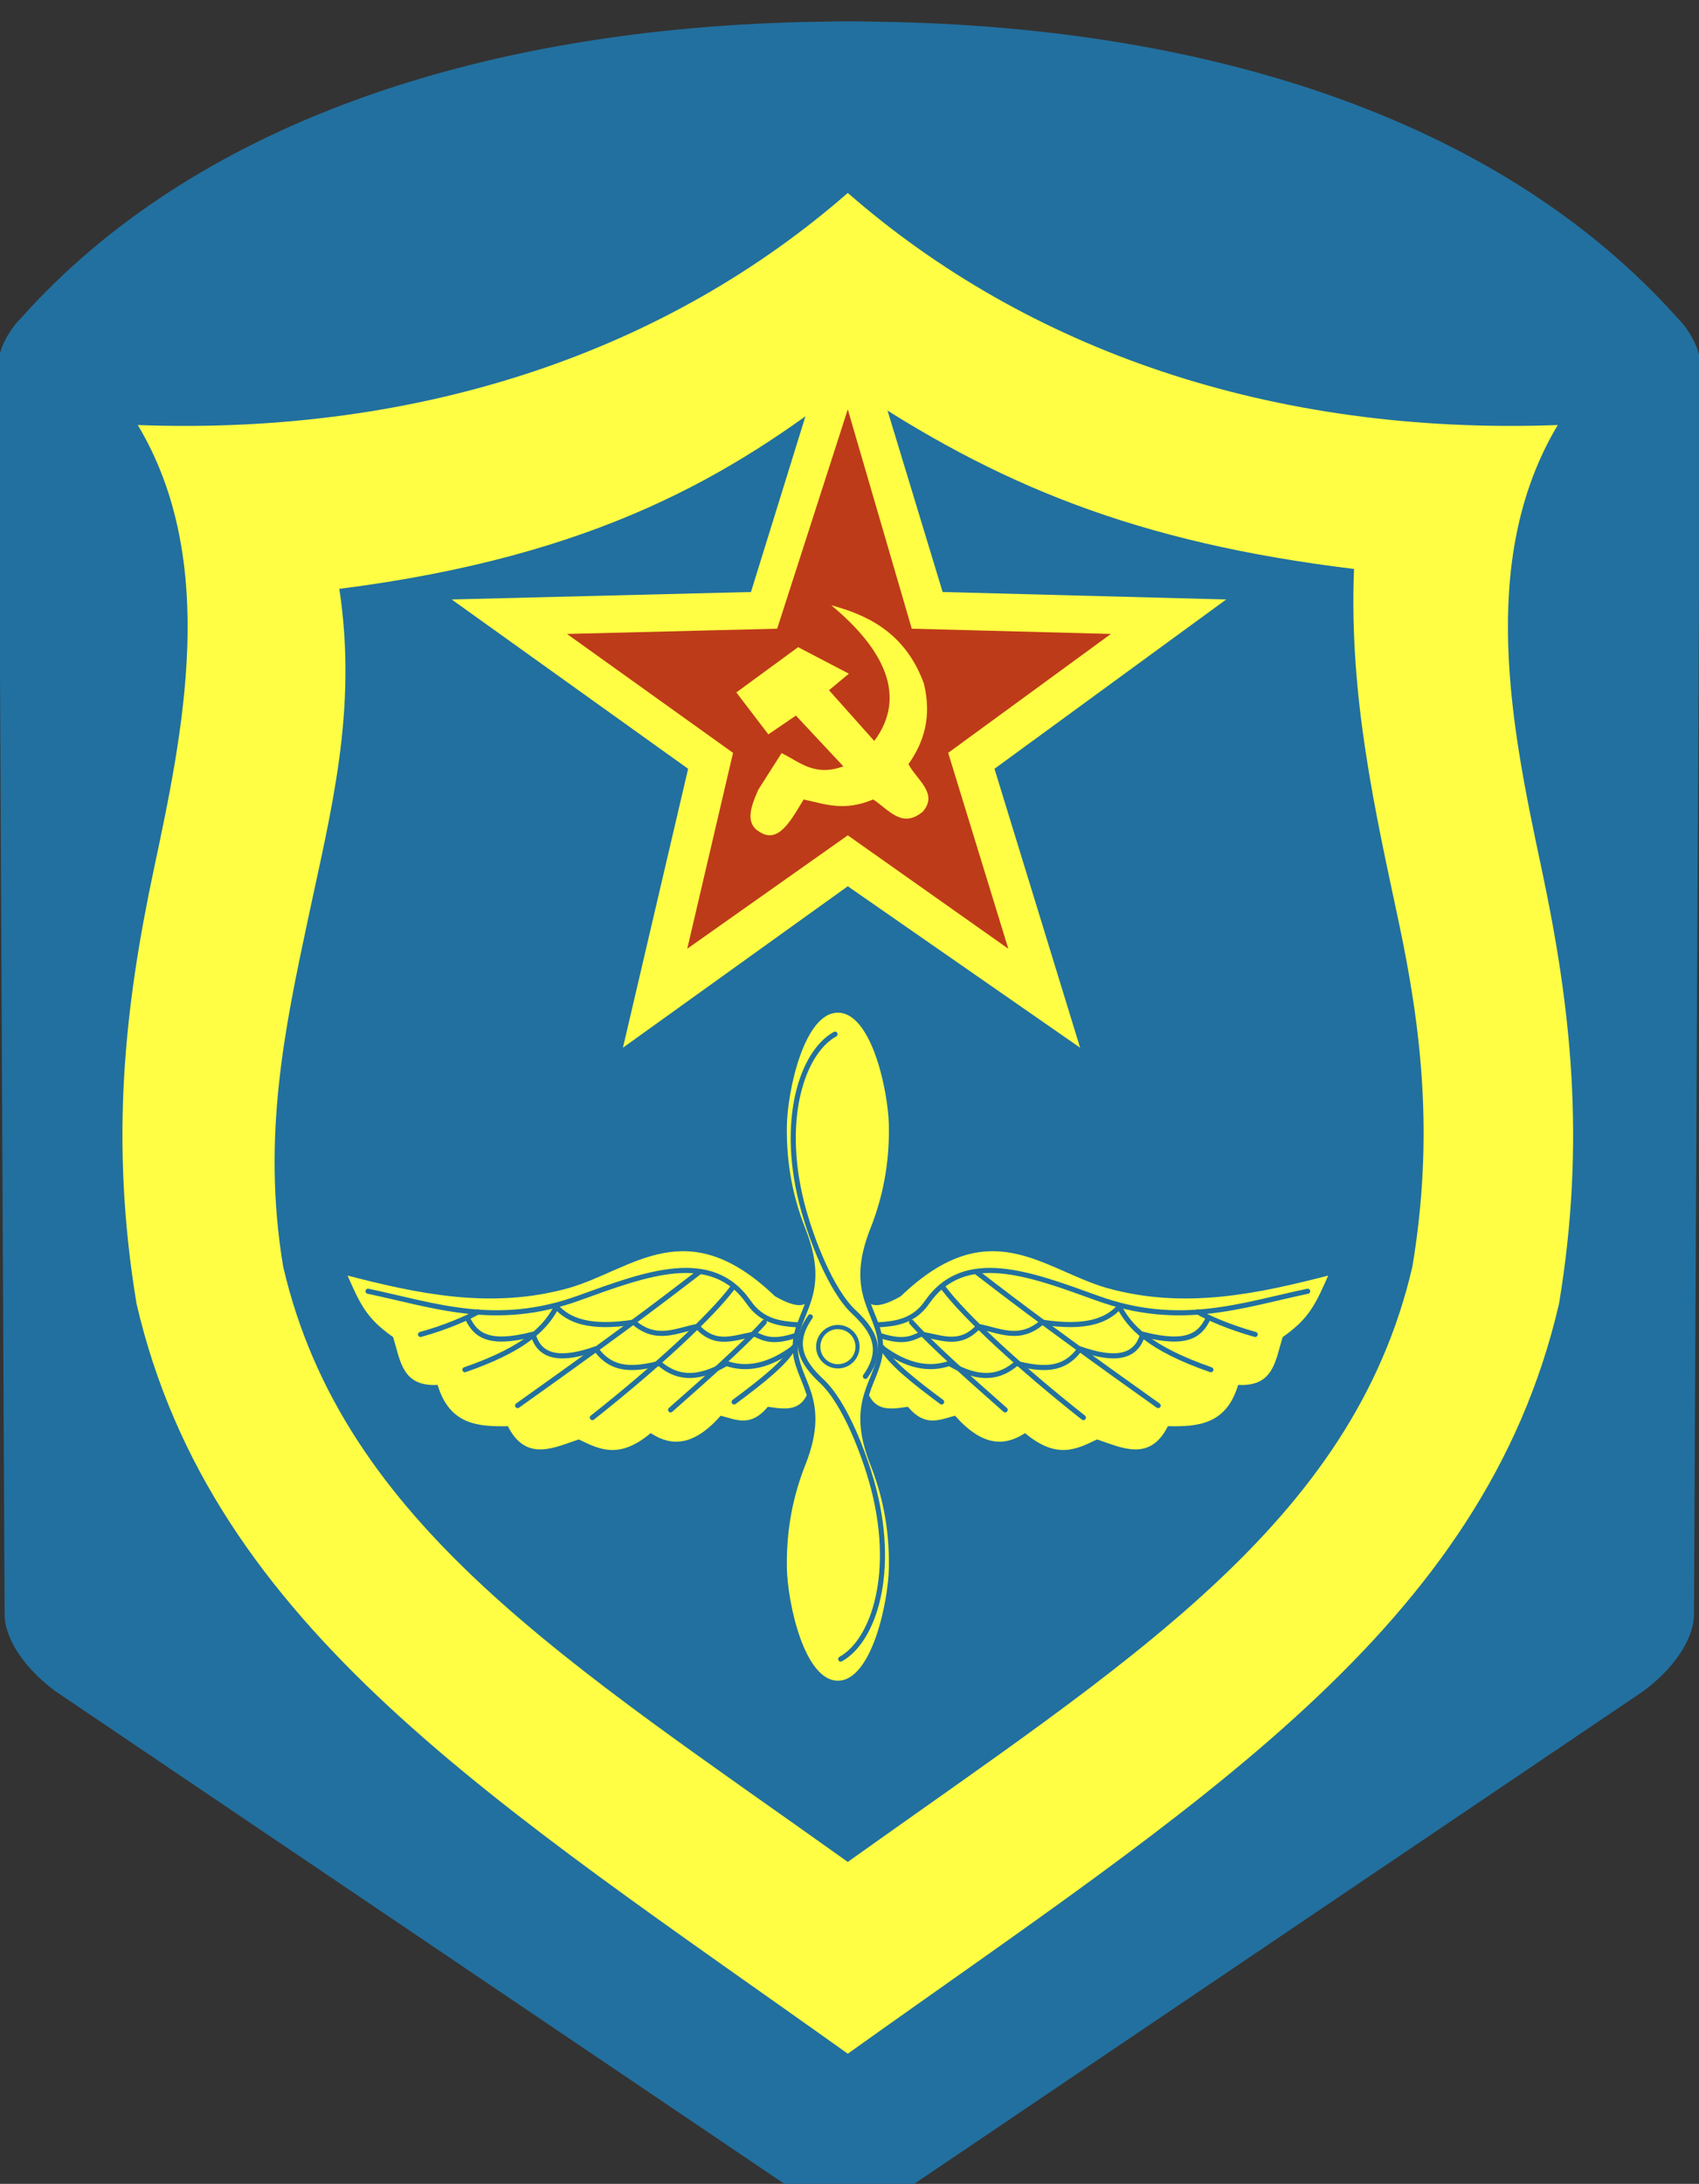 <?xml version="1.0" encoding="UTF-8" standalone="no"?>
<!-- Created with Inkscape (http://www.inkscape.org/) -->

<svg
   xmlns:dc="http://purl.org/dc/elements/1.1/"
   xmlns:cc="http://creativecommons.org/ns#"
   xmlns:rdf="http://www.w3.org/1999/02/22-rdf-syntax-ns#"
   xmlns:svg="http://www.w3.org/2000/svg"
   xmlns="http://www.w3.org/2000/svg"
   xmlns:sodipodi="http://sodipodi.sourceforge.net/DTD/sodipodi-0.dtd"
   xmlns:inkscape="http://www.inkscape.org/namespaces/inkscape"
   width="500"
   height="642.562"
   viewBox="0 0 132.292 170.011"
   version="1.1"
   id="svg8"
   sodipodi:docname="SA avia.svg"
   inkscape:version="0.92.4 (5da689c313, 2019-01-14)">
  <rect x="0" y="0" width="132.292" height="170.011" fill="#333333" stroke="none"/>
  <defs
     id="defs2" />
  <sodipodi:namedview
     id="base"
     pagecolor="#ffffff"
     bordercolor="#666666"
     borderopacity="1.0"
     inkscape:pageopacity="0.0"
     inkscape:pageshadow="2"
     inkscape:zoom="0.53482455"
     inkscape:cx="-563.87424"
     inkscape:cy="128.73741"
     inkscape:document-units="px"
     inkscape:current-layer="layer1"
     showgrid="false"
     inkscape:pagecheckerboard="true"
     units="px"
     inkscape:showpageshadow="false"
     inkscape:window-width="1920"
     inkscape:window-height="1018"
     inkscape:window-x="1016"
     inkscape:window-y="-8"
     inkscape:window-maximized="1"
     fit-margin-top="0"
     fit-margin-left="0"
     fit-margin-right="0"
     fit-margin-bottom="0" />
  <g
     inkscape:label="Layer 1"
     inkscape:groupmode="layer"
     id="layer1"
     transform="translate(-207.796,-6.161)">
    <g
       transform="matrix(0.265,0,0,0.265,283.789,-1048.016)"
       id="g2851">
      <path
         inkscape:export-ydpi="90"
         inkscape:export-xdpi="90"
         inkscape:export-filename="D:\!Закачалось D\09 ВВС.png"
         id="path3400"
         d="m -38.307,3984.293 c -2.328,0 -4.641,0.051 -6.955,0.097 -101.388,1.433 -185.218,30.719 -235.556,87.333 -2.589,2.488 -5.99,7.844 -6.399,12.463 l 1.808,368.337 c 0.038,5.421 4.028,14.199 14.838,22.278 l 219.93,148.586 c 2.204,1.393 4.859,2.339 7.697,2.887 0.079,0.029 0.153,0.034 0.232,0.049 0.322,0.063 0.647,0.094 0.974,0.145 0.274,0.04 0.559,0.111 0.835,0.145 0.046,0 0.093,0 0.139,0 0.551,0.063 1.066,0.111 1.623,0.145 0.664,0.043 1.326,0.097 1.994,0.097 1.501,0 2.994,-0.16 4.451,-0.385 0.399,-0.06 0.813,-0.117 1.206,-0.191 2.838,-0.548 5.494,-1.494 7.697,-2.887 l 219.929,-148.586 c 10.81,-8.079 14.8,-16.857 14.838,-22.278 l 1.808,-368.337 c -0.409,-4.619 -3.81,-9.974 -6.399,-12.463 -50.338,-56.613 -134.168,-85.9 -235.556,-87.333 -2.31,-0.034 -4.627,-0.094 -6.955,-0.097 -0.434,-10e-4 -0.864,0 -1.298,0 -0.295,0 -0.586,0 -0.881,0 z"
         style="fill:#22709f;fill-opacity:1;stroke:none"
         inkscape:connector-curvature="0" />
      <path
         inkscape:export-ydpi="90"
         inkscape:export-xdpi="90"
         inkscape:export-filename="D:\!Закачалось D\09 ВВС.png"
         id="path3402"
         d="m -37.663,4034.702 c -52.549,45.907 -124.304,71.294 -208.612,68.187 23.988,40.111 13.204,90.506 4.699,130.572 -8.505,40.065 -13.033,79.493 -5.08,127.498 22.102,95.484 105.844,146.772 208.993,220.381 103.149,-73.608 186.891,-124.897 208.993,-220.381 7.953,-48.004 3.42,-87.433 -5.085,-127.498 -8.505,-40.065 -19.29,-90.46 4.699,-130.572 -84.308,3.107 -156.058,-22.28 -208.607,-68.187 z m 0,56.338 c 43.789,29.537 84.892,46.355 148.749,54.131 -1.538,37.678 6.376,71.852 13.128,103.659 6.752,31.807 10.351,63.108 4.037,101.217 -17.546,75.802 -84.027,116.519 -165.914,174.955 -81.887,-58.436 -148.367,-99.153 -165.914,-174.955 -6.314,-38.109 0.524,-70.062 7.276,-101.869 6.752,-31.806 14.665,-61.437 9.237,-97.17 76.26,-9.662 115.62,-33.841 149.401,-59.968 z"
         style="fill:#fffe45;fill-opacity:1;fill-rule:evenodd;stroke:none"
         inkscape:connector-curvature="0" />
      <path
         inkscape:export-ydpi="90"
         inkscape:export-xdpi="90"
         inkscape:export-filename="D:\!Закачалось D\09 ВВС.png"
         style="fill:#fffe45;fill-opacity:1;fill-rule:evenodd;stroke:none"
         d="m -84.576,4203.869 -69.474,-49.74 87.939,-2.193 28.448,-91.747 27.87,91.747 83.323,2.193 -68.089,49.74 25.158,81.938 -68.261,-47.431 -66.07,47.431 z"
         id="path3404"
         sodipodi:nodetypes="ccccccccccc"
         inkscape:connector-curvature="0" />
      <path
         inkscape:export-ydpi="90"
         inkscape:export-xdpi="90"
         inkscape:export-filename="D:\!Закачалось D\09 ВВС.png"
         sodipodi:nodetypes="cccccccccccccccccsccccccccccc"
         id="path3406"
         d="m -37.663,4098.285 -20.75,64.431 -61.758,1.542 48.791,34.931 -13.454,57.544 47.171,-33.311 47.166,33.311 -17.666,-57.544 47.813,-34.931 -58.514,-1.542 z m -4.864,57.541 c 9.872,2.694 21.611,7.564 27.229,23.021 2.378,9.834 -0.026,17.275 -4.538,23.663 2.365,4.54 8.877,8.62 4.217,13.94 -6.134,5.167 -10.07,-0.673 -14.592,-3.566 -8.627,3.639 -14.263,1.303 -20.419,0 -3.431,5.62 -6.937,12.369 -12,10.049 -5.063,-2.32 -4.17,-6.633 -1.294,-12.967 l 6.81,-10.696 c 5.323,2.571 9.587,6.989 18.152,3.886 l -13.94,-14.913 -8.103,5.516 -9.402,-12.321 18.152,-13.293 14.913,7.782 -5.837,4.864 13.293,14.908 c 9.753,-13.097 2.897,-26.996 -12.641,-39.875 z"
         style="fill:#be3b19;fill-opacity:1;fill-rule:evenodd;stroke:none"
         inkscape:connector-curvature="0" />
      <path
         inkscape:export-ydpi="90"
         inkscape:export-xdpi="90"
         inkscape:export-filename="D:\!Закачалось D\09 ВВС.png"
         inkscape:transform-center-y="1.1502671"
         inkscape:transform-center-x="76.532735"
         sodipodi:nodetypes="cccccccccccc"
         inkscape:connector-curvature="0"
         id="path3426"
         d="m -49.331,4359.5 c -1.045,1.997 -3.732,2.147 -9.404,-1.062 -26.335,-25.243 -42.246,-7.919 -61.072,-2.5 -22.755,6.346 -44.282,1.634 -65.714,-3.929 4.15,9.415 5.922,13.526 13.842,19.13 2.046,6.721 2.699,14.62 13.133,14.244 3.669,11.708 12.365,12.257 20.708,12.122 5.582,10.792 14.513,6.057 21.087,3.914 5.984,2.889 11.945,5.853 21.213,-1.768 6.032,3.786 12.663,3.783 20.708,-5.177 4.441,1.196 8.8,3.285 13.889,-2.652 4.973,0.765 9.908,1.425 12.248,-5.051"
         style="fill:#fffe45;fill-opacity:1;stroke:#22709f;stroke-opacity:1" />
      <path
         inkscape:export-ydpi="90"
         inkscape:export-xdpi="90"
         inkscape:export-filename="D:\!Закачалось D\09 ВВС.png"
         inkscape:transform-center-y="-14.419352"
         inkscape:transform-center-x="75.040735"
         sodipodi:nodetypes="cssc"
         inkscape:connector-curvature="0"
         id="path4210"
         d="m -178.623,4357.351 c 19.278,4.038 37.479,10.851 61.872,2.02 19.874,-7.195 39.092,-14.524 50.003,1.263 3.892,5.631 9.428,6.283 14.142,6.566"
         style="fill:none;stroke:#22709f;stroke-width:1.5;stroke-linecap:round;stroke-linejoin:round;stroke-miterlimit:4;stroke-dasharray:none;stroke-dashoffset:0;stroke-opacity:1" />
      <path
         inkscape:export-ydpi="90"
         inkscape:export-xdpi="90"
         inkscape:export-filename="D:\!Закачалось D\09 ВВС.png"
         inkscape:transform-center-y="-6.8989"
         inkscape:transform-center-x="114.18829"
         sodipodi:nodetypes="cc"
         inkscape:connector-curvature="0"
         id="path4212"
         d="m -163.199,4370.045 c 7.866,-2.197 13.771,-4.886 16.875,-6.607"
         style="fill:none;stroke:#22709f;stroke-width:1.5;stroke-linecap:round;stroke-linejoin:round;stroke-miterlimit:4;stroke-dasharray:none;stroke-dashoffset:0;stroke-opacity:1" />
      <path
         inkscape:export-ydpi="90"
         inkscape:export-xdpi="90"
         inkscape:export-filename="D:\!Закачалось D\09 ВВС.png"
         inkscape:transform-center-y="-2.7025"
         inkscape:transform-center-x="96.018685"
         sodipodi:nodetypes="cc"
         inkscape:connector-curvature="0"
         id="path4214"
         d="m -150.164,4380.402 c 18.159,-6.309 23.986,-12.619 27.143,-18.929"
         style="fill:none;stroke:#22709f;stroke-width:1.5;stroke-linecap:round;stroke-linejoin:round;stroke-miterlimit:4;stroke-dasharray:none;stroke-dashoffset:0;stroke-opacity:1" />
      <path
         inkscape:export-ydpi="90"
         inkscape:export-xdpi="90"
         inkscape:export-filename="D:\!Закачалось D\09 ВВС.png"
         inkscape:transform-center-y="-2.2728"
         inkscape:transform-center-x="67.464635"
         sodipodi:nodetypes="cc"
         inkscape:connector-curvature="0"
         id="path4216"
         d="m -134.681,4390.939 c 36.883,-26.198 47.479,-34.766 53.285,-39.143"
         style="fill:none;stroke:#22709f;stroke-width:1.5;stroke-linecap:round;stroke-linejoin:round;stroke-miterlimit:4;stroke-dasharray:none;stroke-dashoffset:0;stroke-opacity:1" />
      <path
         inkscape:export-ydpi="90"
         inkscape:export-xdpi="90"
         inkscape:export-filename="D:\!Закачалось D\09 ВВС.png"
         inkscape:transform-center-y="1.76775"
         inkscape:transform-center-x="51.554735"
         sodipodi:nodetypes="cc"
         inkscape:connector-curvature="0"
         id="path4218"
         d="m -112.71,4394.474 c 18.976,-14.99 34.969,-29.871 41.164,-38.133"
         style="fill:none;stroke:#22709f;stroke-width:1.5;stroke-linecap:round;stroke-linejoin:round;stroke-miterlimit:4;stroke-dasharray:none;stroke-dashoffset:0;stroke-opacity:1" />
      <path
         inkscape:export-ydpi="90"
         inkscape:export-xdpi="90"
         inkscape:export-filename="D:\!Закачалось D\09 ВВС.png"
         inkscape:transform-center-y="5.68215"
         inkscape:transform-center-x="35.392235"
         sodipodi:nodetypes="cc"
         inkscape:connector-curvature="0"
         id="path4220"
         d="m -89.729,4392.202 c 10.729,-9.474 21.404,-18.917 27.527,-25.759"
         style="fill:none;stroke:#22709f;stroke-width:1.5;stroke-linecap:round;stroke-linejoin:round;stroke-miterlimit:4;stroke-dasharray:none;stroke-dashoffset:0;stroke-opacity:1" />
      <path
         inkscape:export-ydpi="90"
         inkscape:export-xdpi="90"
         inkscape:export-filename="D:\!Закачалось D\09 ВВС.png"
         inkscape:transform-center-y="8.1904"
         inkscape:transform-center-x="21.732985"
         sodipodi:nodetypes="cc"
         inkscape:connector-curvature="0"
         id="path4222"
         d="m -71.057,4389.866 c 7.908,-5.876 15.221,-11.603 17.5,-16.071"
         style="fill:none;stroke:#22709f;stroke-width:1.5;stroke-linecap:round;stroke-linejoin:round;stroke-miterlimit:4;stroke-dasharray:none;stroke-dashoffset:0;stroke-opacity:1" />
      <path
         inkscape:export-ydpi="90"
         inkscape:export-xdpi="90"
         inkscape:export-filename="D:\!Закачалось D\09 ВВС.png"
         inkscape:transform-center-y="-6.9166863"
         inkscape:transform-center-x="47.766635"
         sodipodi:nodetypes="ccccc"
         inkscape:connector-curvature="0"
         id="path4224"
         d="m -123.317,4361.897 c 3.658,4.034 9.697,6.538 22.729,4.546 6.721,5.825 12.598,2.372 18.688,1.263 5.64,6.187 11.28,3.002 16.92,2.273 2.651,1.186 5.048,2.583 11.617,0.505"
         style="fill:none;stroke:#22709f;stroke-width:1.5;stroke-linecap:round;stroke-linejoin:round;stroke-miterlimit:4;stroke-dasharray:none;stroke-dashoffset:0;stroke-opacity:1" />
      <path
         inkscape:export-ydpi="90"
         inkscape:export-xdpi="90"
         inkscape:export-filename="D:\!Закачалось D\09 ВВС.png"
         inkscape:transform-center-y="0.12782418"
         inkscape:transform-center-x="60.898585"
         sodipodi:nodetypes="cccccc"
         inkscape:connector-curvature="0"
         id="path4226"
         d="m -149.328,4365.432 c 2.238,4.452 5.677,8.055 19.193,4.546 2.017,7.436 9.033,7.6 18.435,4.293 4.949,6.98 11.756,5.907 18.688,4.293 4.607,3.918 10.404,5.456 19.698,0 5.923,2.021 12.429,0.838 19.698,-4.546"
         style="fill:none;stroke:#22709f;stroke-width:1.5;stroke-linecap:round;stroke-linejoin:round;stroke-miterlimit:4;stroke-dasharray:none;stroke-dashoffset:0;stroke-opacity:1" />
      <path
         inkscape:export-ydpi="90"
         inkscape:export-xdpi="90"
         inkscape:export-filename="D:\!Закачалось D\09 ВВС.png"
         style="fill:#fffe45;fill-opacity:1;stroke:#22709f;stroke-opacity:1"
         d="m -31.816,4359.5 c 1.045,1.997 3.732,2.147 9.404,-1.062 26.335,-25.243 42.246,-7.919 61.072,-2.5 22.755,6.346 44.282,1.634 65.714,-3.929 -4.15,9.415 -5.922,13.526 -13.842,19.13 -2.046,6.721 -2.699,14.62 -13.133,14.244 -3.669,11.708 -12.365,12.257 -20.708,12.122 -5.582,10.792 -14.513,6.057 -21.087,3.914 -5.984,2.889 -11.945,5.853 -21.213,-1.768 -6.032,3.786 -12.663,3.783 -20.708,-5.177 -4.441,1.196 -8.8,3.285 -13.89,-2.652 -4.973,0.765 -9.908,1.425 -12.248,-5.051"
         id="path4228"
         inkscape:connector-curvature="0"
         sodipodi:nodetypes="cccccccccccc"
         inkscape:transform-center-x="-76.532735"
         inkscape:transform-center-y="1.1502671" />
      <path
         inkscape:export-ydpi="90"
         inkscape:export-xdpi="90"
         inkscape:export-filename="D:\!Закачалось D\09 ВВС.png"
         style="fill:none;stroke:#22709f;stroke-width:1.5;stroke-linecap:round;stroke-linejoin:round;stroke-miterlimit:4;stroke-dasharray:none;stroke-dashoffset:0;stroke-opacity:1"
         d="m 97.475,4357.351 c -19.278,4.038 -37.479,10.851 -61.872,2.02 -19.874,-7.195 -39.092,-14.524 -50.003,1.263 -3.892,5.631 -9.428,6.283 -14.142,6.566"
         id="path4230"
         inkscape:connector-curvature="0"
         sodipodi:nodetypes="cssc"
         inkscape:transform-center-x="-75.040735"
         inkscape:transform-center-y="-14.419352" />
      <path
         inkscape:export-ydpi="90"
         inkscape:export-xdpi="90"
         inkscape:export-filename="D:\!Закачалось D\09 ВВС.png"
         style="fill:none;stroke:#22709f;stroke-width:1.5;stroke-linecap:round;stroke-linejoin:round;stroke-miterlimit:4;stroke-dasharray:none;stroke-dashoffset:0;stroke-opacity:1"
         d="m 82.052,4370.045 c -7.866,-2.197 -13.771,-4.886 -16.875,-6.607"
         id="path4232"
         inkscape:connector-curvature="0"
         sodipodi:nodetypes="cc"
         inkscape:transform-center-x="-114.18829"
         inkscape:transform-center-y="-6.8989" />
      <path
         inkscape:export-ydpi="90"
         inkscape:export-xdpi="90"
         inkscape:export-filename="D:\!Закачалось D\09 ВВС.png"
         style="fill:none;stroke:#22709f;stroke-width:1.5;stroke-linecap:round;stroke-linejoin:round;stroke-miterlimit:4;stroke-dasharray:none;stroke-dashoffset:0;stroke-opacity:1"
         d="m 69.016,4380.402 c -18.159,-6.309 -23.986,-12.619 -27.143,-18.929"
         id="path4234"
         inkscape:connector-curvature="0"
         sodipodi:nodetypes="cc"
         inkscape:transform-center-x="-96.018685"
         inkscape:transform-center-y="-2.7025" />
      <path
         inkscape:export-ydpi="90"
         inkscape:export-xdpi="90"
         inkscape:export-filename="D:\!Закачалось D\09 ВВС.png"
         style="fill:none;stroke:#22709f;stroke-width:1.5;stroke-linecap:round;stroke-linejoin:round;stroke-miterlimit:4;stroke-dasharray:none;stroke-dashoffset:0;stroke-opacity:1"
         d="m 53.534,4390.939 c -36.883,-26.198 -47.479,-34.766 -53.285,-39.143"
         id="path4236"
         inkscape:connector-curvature="0"
         sodipodi:nodetypes="cc"
         inkscape:transform-center-x="-67.464635"
         inkscape:transform-center-y="-2.2728" />
      <path
         inkscape:export-ydpi="90"
         inkscape:export-xdpi="90"
         inkscape:export-filename="D:\!Закачалось D\09 ВВС.png"
         style="fill:none;stroke:#22709f;stroke-width:1.5;stroke-linecap:round;stroke-linejoin:round;stroke-miterlimit:4;stroke-dasharray:none;stroke-dashoffset:0;stroke-opacity:1"
         d="m 31.563,4394.474 c -18.976,-14.99 -34.969,-29.871 -41.164,-38.133"
         id="path4238"
         inkscape:connector-curvature="0"
         sodipodi:nodetypes="cc"
         inkscape:transform-center-x="-51.554735"
         inkscape:transform-center-y="1.76775" />
      <path
         inkscape:export-ydpi="90"
         inkscape:export-xdpi="90"
         inkscape:export-filename="D:\!Закачалось D\09 ВВС.png"
         style="fill:none;stroke:#22709f;stroke-width:1.5;stroke-linecap:round;stroke-linejoin:round;stroke-miterlimit:4;stroke-dasharray:none;stroke-dashoffset:0;stroke-opacity:1"
         d="m 8.582,4392.202 c -10.729,-9.474 -21.404,-18.917 -27.527,-25.759"
         id="path4240"
         inkscape:connector-curvature="0"
         sodipodi:nodetypes="cc"
         inkscape:transform-center-x="-35.392235"
         inkscape:transform-center-y="5.68215" />
      <path
         inkscape:export-ydpi="90"
         inkscape:export-xdpi="90"
         inkscape:export-filename="D:\!Закачалось D\09 ВВС.png"
         style="fill:none;stroke:#22709f;stroke-width:1.5;stroke-linecap:round;stroke-linejoin:round;stroke-miterlimit:4;stroke-dasharray:none;stroke-dashoffset:0;stroke-opacity:1"
         d="m -10.091,4389.866 c -7.908,-5.876 -15.221,-11.603 -17.5,-16.071"
         id="path4242"
         inkscape:connector-curvature="0"
         sodipodi:nodetypes="cc"
         inkscape:transform-center-x="-21.732985"
         inkscape:transform-center-y="8.1904" />
      <path
         inkscape:export-ydpi="90"
         inkscape:export-xdpi="90"
         inkscape:export-filename="D:\!Закачалось D\09 ВВС.png"
         style="fill:none;stroke:#22709f;stroke-width:1.5;stroke-linecap:round;stroke-linejoin:round;stroke-miterlimit:4;stroke-dasharray:none;stroke-dashoffset:0;stroke-opacity:1"
         d="m 42.17,4361.897 c -3.658,4.034 -9.697,6.538 -22.729,4.546 -6.721,5.825 -12.598,2.372 -18.688,1.263 -5.64,6.187 -11.28,3.002 -16.92,2.273 -2.651,1.186 -5.048,2.583 -11.617,0.505"
         id="path4244"
         inkscape:connector-curvature="0"
         sodipodi:nodetypes="ccccc"
         inkscape:transform-center-x="-47.766635"
         inkscape:transform-center-y="-6.9166863" />
      <path
         inkscape:export-ydpi="90"
         inkscape:export-xdpi="90"
         inkscape:export-filename="D:\!Закачалось D\09 ВВС.png"
         style="fill:none;stroke:#22709f;stroke-width:1.5;stroke-linecap:round;stroke-linejoin:round;stroke-miterlimit:4;stroke-dasharray:none;stroke-dashoffset:0;stroke-opacity:1"
         d="m 68.181,4365.432 c -2.238,4.452 -5.677,8.055 -19.193,4.546 -2.017,7.436 -9.033,7.6 -18.435,4.293 -4.949,6.98 -11.756,5.907 -18.688,4.293 -4.607,3.918 -10.404,5.456 -19.698,0 -5.923,2.021 -12.429,0.838 -19.698,-4.546"
         id="path4246"
         inkscape:connector-curvature="0"
         sodipodi:nodetypes="cccccc"
         inkscape:transform-center-x="-60.898585"
         inkscape:transform-center-y="0.12782418" />
      <path
         inkscape:export-ydpi="90"
         inkscape:export-xdpi="90"
         inkscape:export-filename="D:\!Закачалось D\09 ВВС.png"
         style="fill:#fffe45;fill-opacity:1;stroke:#22709f;stroke-width:1.5;stroke-linecap:round;stroke-linejoin:round;stroke-miterlimit:4;stroke-dasharray:none;stroke-dashoffset:0;stroke-opacity:1"
         d="m -50.838,4408.111 c -4.346,10.957 -5.658,21.315 -5.464,30.768 0.195,9.454 4.913,33.629 15.728,33.629 10.815,0 15.534,-24.175 15.728,-33.629 0.195,-9.454 -1.118,-19.811 -5.464,-30.768 -7.693,-19.397 2.273,-24.276 2.273,-34.471 0,-10.195 -9.966,-15.075 -2.273,-34.471 4.346,-10.957 5.658,-21.315 5.464,-30.768 -0.195,-9.454 -4.913,-33.629 -15.728,-33.629 -10.815,0 -15.534,24.175 -15.728,33.629 -0.195,9.454 1.118,19.811 5.464,30.768 7.693,19.397 -2.273,24.276 -2.273,34.471 0,10.195 9.966,15.075 2.273,34.471 z"
         id="path3430"
         inkscape:connector-curvature="0"
         sodipodi:nodetypes="szzzszszzzszs" />
      <path
         inkscape:export-ydpi="90"
         inkscape:export-xdpi="90"
         inkscape:export-filename="D:\!Закачалось D\09 ВВС.png"
         inkscape:transform-center-y="-41.52111"
         inkscape:transform-center-x="1.0380029"
         sodipodi:nodetypes="cssc"
         inkscape:connector-curvature="0"
         id="path3434"
         d="m -32.485,4382.366 c 5.598,-7.924 2.491,-13.417 -3.393,-18.929 -7,-6.557 -12.52,-21.959 -14.643,-29.464 -7.551,-26.694 -0.455,-46.882 9.107,-52.143"
         style="fill:none;stroke:#22709f;stroke-width:1.5;stroke-linecap:round;stroke-linejoin:round;stroke-miterlimit:4;stroke-dasharray:none;stroke-dashoffset:0;stroke-opacity:1" />
      <path
         inkscape:connector-curvature="0"
         inkscape:export-ydpi="90"
         inkscape:export-xdpi="90"
         inkscape:export-filename="D:\!Закачалось D\09 ВВС.png"
         id="path4316"
         d="m -40.566,4367.25 c -3.526,0 -6.406,2.88 -6.406,6.406 0,3.526 2.88,6.375 6.406,6.375 3.526,0 6.375,-2.849 6.375,-6.375 0,-3.526 -2.849,-6.406 -6.375,-6.406 z m -0.531,1.25 c 0.174,-0.018 0.353,0 0.531,0 2.855,0 5.156,2.302 5.156,5.156 0,2.855 -2.302,5.125 -5.156,5.125 -2.855,0 -5.156,-2.27 -5.156,-5.125 0,-2.676 2.018,-4.891 4.625,-5.156 z"
         style="color:#000000;display:inline;overflow:visible;visibility:visible;fill:#22709f;fill-opacity:1;stroke:none;stroke-width:0.41;marker:none;enable-background:accumulate" />
      <path
         inkscape:export-ydpi="90"
         inkscape:export-xdpi="90"
         inkscape:export-filename="D:\!Закачалось D\09 ВВС.png"
         style="fill:none;stroke:#22709f;stroke-width:1.5;stroke-linecap:round;stroke-linejoin:round;stroke-miterlimit:4;stroke-dasharray:none;stroke-dashoffset:0;stroke-opacity:1"
         d="m -48.678,4364.873 c -5.598,7.924 -2.491,13.417 3.393,18.929 7,6.557 12.52,21.959 14.643,29.464 7.551,26.694 0.455,46.882 -9.107,52.143"
         id="path4323"
         inkscape:connector-curvature="0"
         sodipodi:nodetypes="cssc"
         inkscape:transform-center-x="-1.0380224"
         inkscape:transform-center-y="41.52109" />
    </g>
  </g>
</svg>
